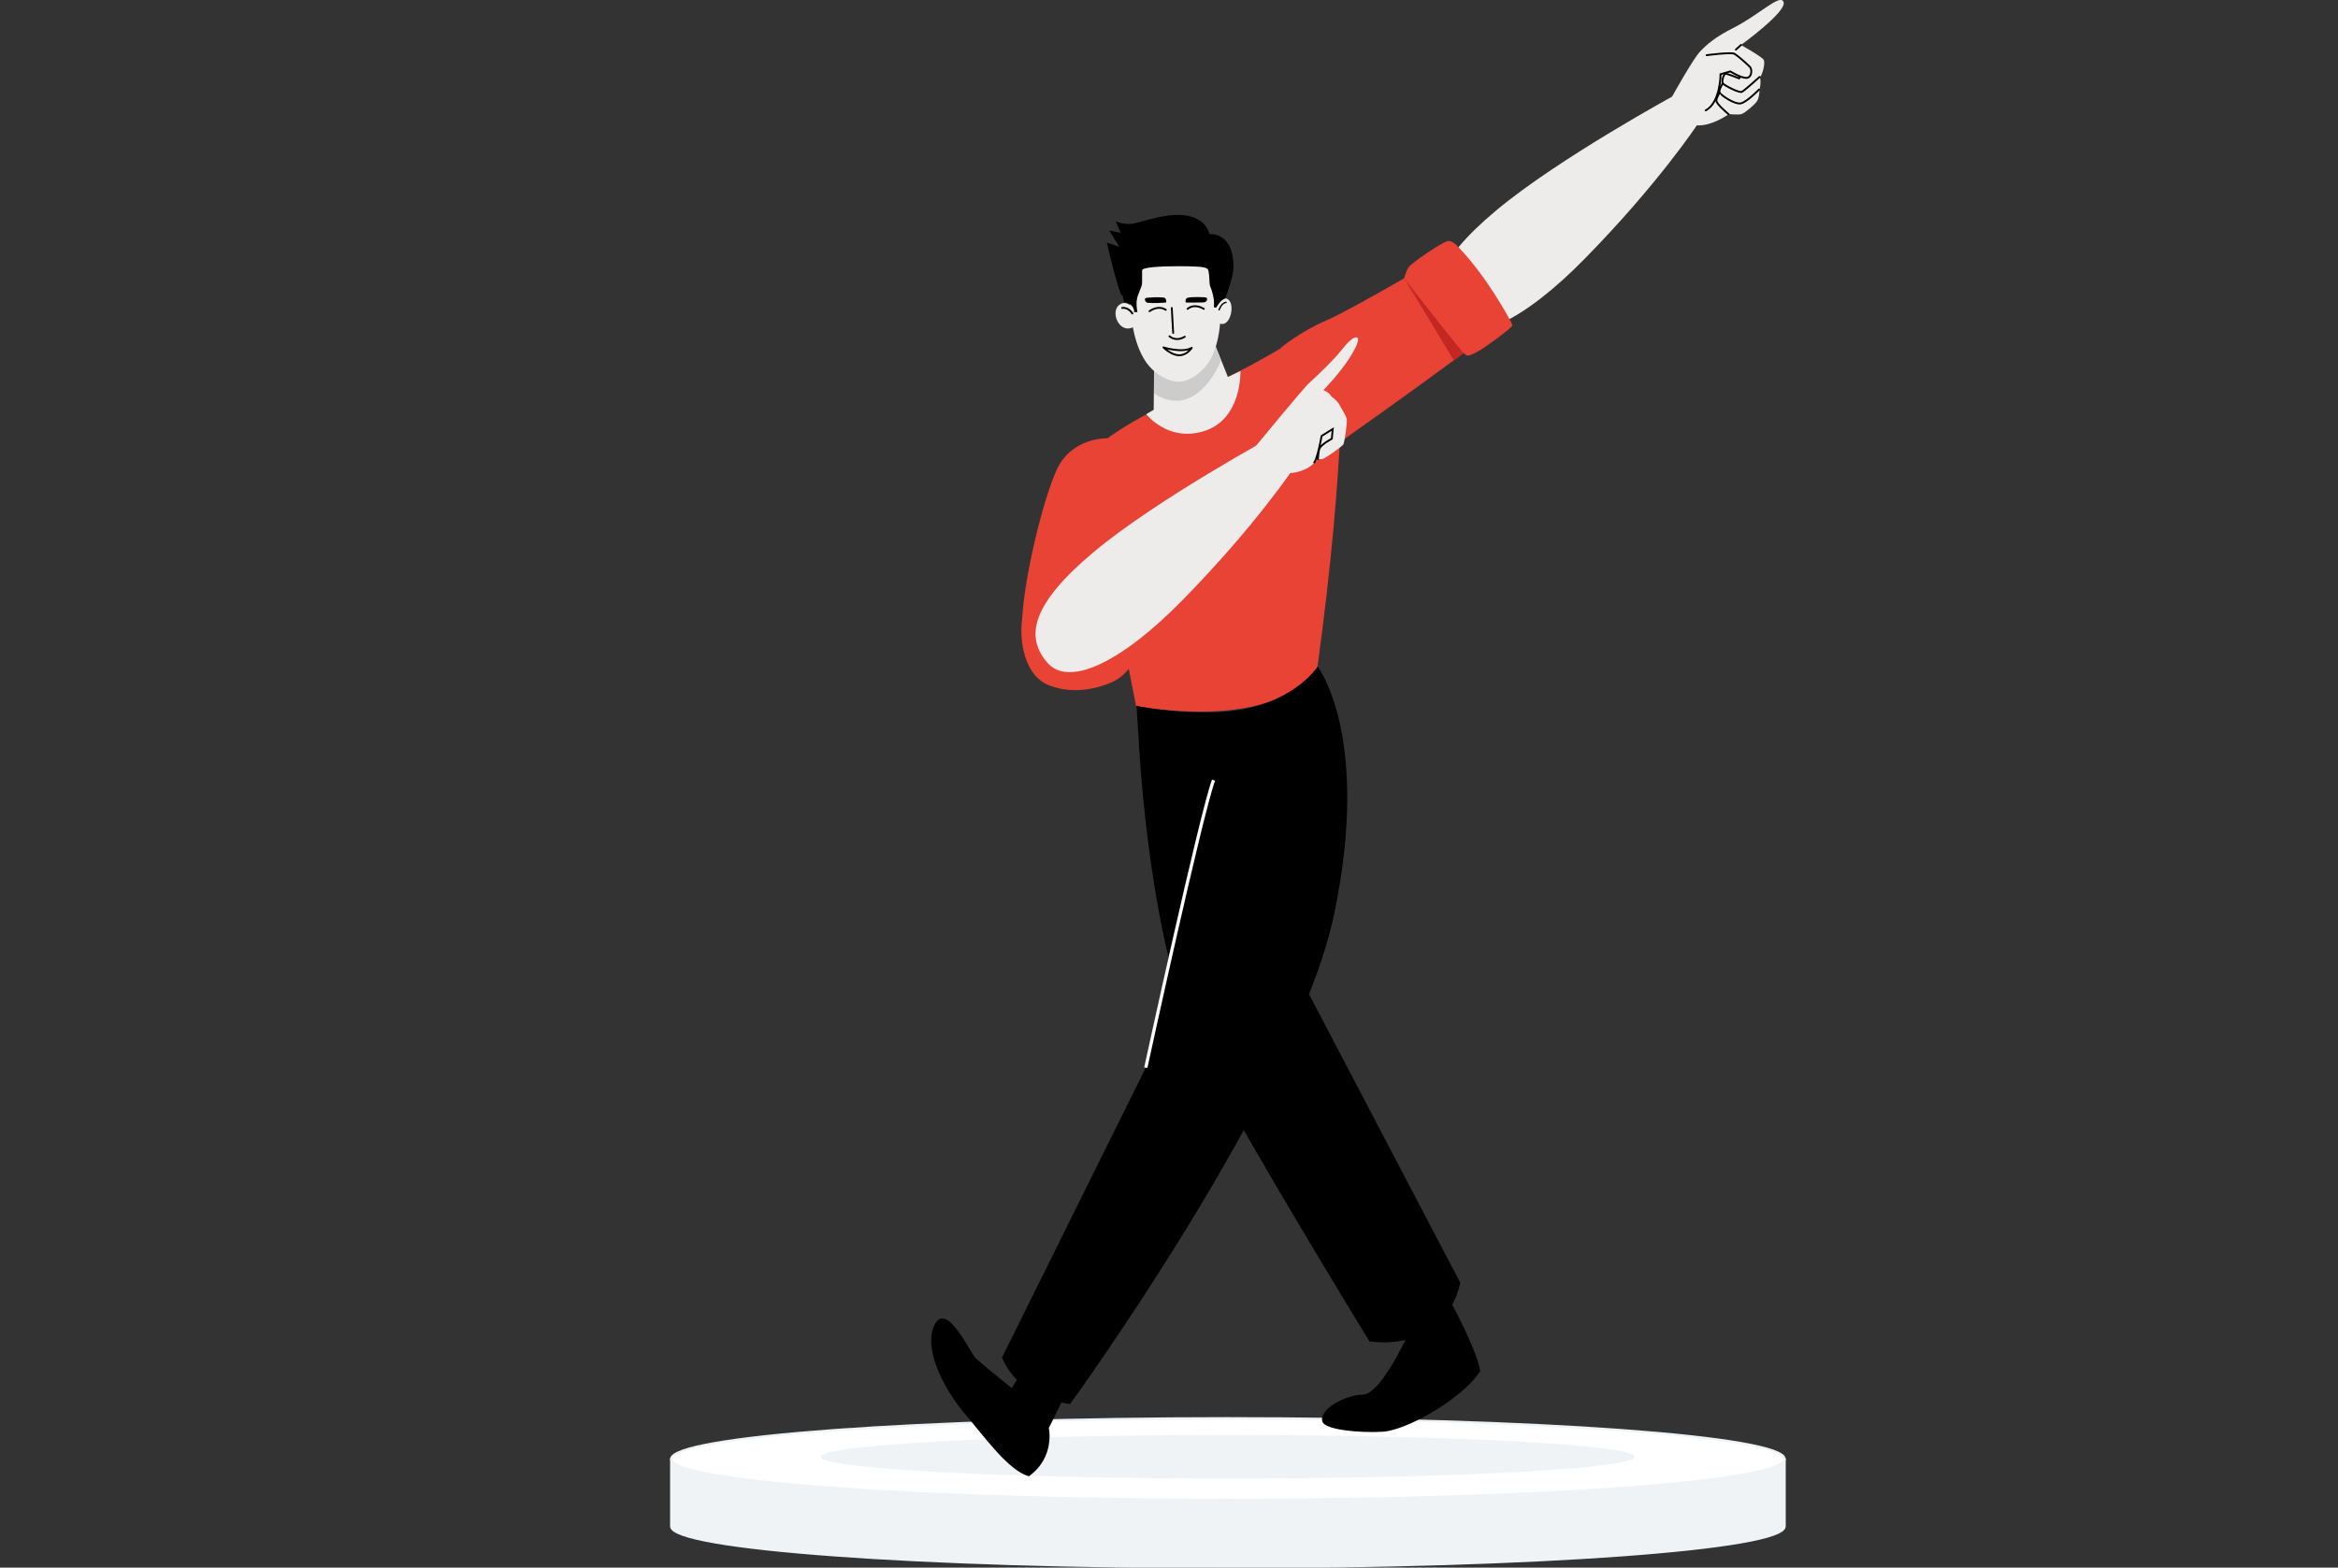 <?xml version="1.0" encoding="UTF-8"?>
<svg id="Layer_1" xmlns="http://www.w3.org/2000/svg" version="1.1" viewBox="0 0 504 338">
  <rect x="0" y="0" width="504" height="338" fill="#333333" stroke="none"/>
  <!-- Generator: Adobe Illustrator 29.7.1, SVG Export Plug-In . SVG Version: 2.1.1 Build 8)  -->
  <defs>
    <style>
      .st0, .st1, .st2, .st3 {
        stroke-miterlimit: 10;
      }

      .st0, .st2 {
        stroke: #f0f3f6;
        stroke-width: .5px;
      }

      .st0, .st4 {
        fill: #f0f3f6;
      }

      .st5 {
        fill: #e94335;
      }

      .st6 {
        stroke-width: .3px;
      }

      .st6, .st1, .st7 {
        fill: none;
      }

      .st6, .st7 {
        stroke-linejoin: round;
      }

      .st6, .st7, .st3 {
        stroke: #000;
        stroke-linecap: round;
      }

      .st8, .st3 {
        fill: #edeceb;
      }

      .st1 {
        stroke: #fff;
        stroke-width: .7px;
      }

      .st9 {
        fill: #c42622;
      }

      .st2 {
        fill: #fff;
      }

      .st7 {
        stroke-width: .4px;
      }

      .st10 {
        fill: #ccc;
      }

      .st3 {
        stroke-width: .4px;
      }
    </style>
  </defs>
  <g>
    <path class="st0" d="M144.7,329.1c0,4.9,53.7,8.8,120,8.8s120-3.9,120-8.8v-14.4h-240v14.4h0Z"/>
    <path class="st2" d="M264.7,323.4c66.3,0,120-3.9,120-8.8s-53.7-8.8-120-8.8-120,3.9-120,8.8,53.7,8.8,120,8.8Z"/>
    <path class="st4" d="M264.7,318.8c48.4,0,87.7-2.1,87.7-4.7s-39.3-4.7-87.7-4.7-87.7,2.1-87.7,4.7,39.3,4.7,87.7,4.7Z"/>
  </g>
  <g>
    <path class="st5" d="M276.6,74.8s-6.3,3.8-12,6.5c-5.4,2.5-11.5,4.8-17.6,8.1s-8.9,5.5-13,8.7c5.4,25.8,10.9,54.1,10.9,54.1,0,0,29.8,6,39.1-8.4,6.2-45.2,5.2-67.2,5.2-67.2l-12.6-1.8Z"/>
    <path class="st9" d="M249.2,108l-10.8,2.8-1.4,1.4c2.1,10.2,4,19.9,5.5,27.2l-1.3-18.1s3.5-.5,5.4-3.8c1.9-3.3,2.7-9.6,2.7-9.6Z"/>
    <path class="st8" d="M361.6,20.2s-25.6,13.9-39.1,25.2c-13.5,11.3-14.8,18.3-10.1,23.8,4.6,5.5,16,.1,29.3-13.5,15.7-16,24.1-28.7,24.1-28.7,0,0,1.3-7-4.2-6.8Z"/>
    <path class="st5" d="M276.1,75s4.3-3.6,10-6c5.8-2.5,28.3-15.8,28.3-15.8,0,0,1.7,10.1,10.5,15.7-12.4,10-44.4,32.3-44.4,32.3"/>
    <path class="st9" d="M302.7,60l10.7,17.7c1.7-1.3,3.4-2.5,5-3.7l-4-5.2-11.7-8.8s0,0,0,0Z"/>
    <path class="st8" d="M248.7,88.4l.2-19.5s8.1-4.5,10.7-.4l5.1,12.8,2.7-1.3s.4,10.5-8,13c-7.7,2.3-12.3-3.7-12.3-3.7l1.7-1Z"/>
    <path class="st10" d="M263.2,77.7l-2-5.1h0l-2.9.5-9.5.9v10.8c1.2.9,3,1.7,5.3,1.6,4.7-.4,7.8-5.6,9.1-8.6Z"/>
    <g>
      <g>
        <path class="st8" d="M256.3,53.2c-2.4-.7-3.8-.4-3.8-.4,0,0-.8-.2-3.1.7-3.7,1.4-6.3,6.5-6,9.9.3,3.4.5,9.3,3.1,13.8,1.9,3.4,5.5,5.2,7.7,5.1,2.2,0,5.6-2.2,7.2-5.7,2.1-4.8,1.8-10.7,1.8-14.1,0-3.4-3-8.2-6.8-9.3Z"/>
        <g>
          <path class="st8" d="M244.2,66.3s-1.5-1.8-3-.5c-2,1.7.4,6.8,3.6,4.4"/>
          <path class="st7" d="M244.1,67.6s-.8-1.4-2.2-1.2"/>
        </g>
        <g>
          <path class="st8" d="M262.3,65.6s1.2-2,2.5-1c1.6,1.3.2,6.7-2.3,4.9"/>
          <path class="st6" d="M262.8,66.8s.5-1.5,1.5-1.6"/>
        </g>
        <path d="M244.4,67.3h.8s-.5-2,.1-3.6c.6-1.6.9-2.1.9-2.7s0-1.9,0-2.7c0-.7,4.1-.9,7.9-.9,3.7,0,5.8.1,6.2.6.5.4.3,3.2.6,3.8.3.6.8,2.4.8,3.3,0,1,0,1.2,0,1.2h.5s1-1.8,1.9-1.9c0,0,1.8-4.6,1.8-6.8,0-7.8-5.2-7.1-5.2-7.1,0,0-2.9-3.3-6.9-3.1,1.1,1.1,1,2.4,1,2.4,0,0-3.5-3-6.1-2.4.6.7.7,1.8.7,1.8,0,0-3.7,1.2-5.2,3.5-1.5,2.3-1.8,4.6-1.8,4.6l-.6-.9s-.6.8-.3,3.8c.3,3,.8,5,.8,5,0,0,1.9,0,2.2,1.9Z"/>
      </g>
      <path d="M251.4,65.2s.1-.8-.4-1-3.9-.1-4.1.1-.1.9.6,1,3.7,0,3.9-.1Z"/>
      <path d="M255.6,65.2s-.2-.8.4-1,3.9-.2,4.1,0,.2.9-.6,1c-.8,0-3.7.1-3.9,0Z"/>
      <path class="st7" d="M250.8,74.9s4,1.3,6.1.1c0,0-1,1.6-2.7,1.6-1.7,0-3.4-1.7-3.4-1.7Z"/>
      <line class="st7" x1="252.6" y1="66.4" x2="252.9" y2="71.8"/>
      <path class="st7" d="M252.1,72.5s1.3,1.3,3.3.1"/>
      <path class="st7" d="M247.8,67.1s1.8-1.4,3.5-.3"/>
      <path class="st7" d="M259.5,66.6s-1.9-1.3-3.5,0"/>
      <path d="M260.4,55s2.3-5.6-2.6-7.9c-4.9-2.3-12.3,1.3-14.4,1.2s-2.9-.6-2.9-.6l1.1,2.5-2.5-.5,2.2,3.5-2.7-.9s2.4,10.6,3.3,11.5c1.2-3.4.3-7.4,6.5-7.4s8,1.2,9.3,1,2.7-2.4,2.7-2.4Z"/>
    </g>
    <path class="st5" d="M239.4,94.5s-7.4-.6-11.1,5.8c-3.6,6.4-10.3,34.8-7.2,39.2,4.6,6.5,18.8,2.3,18.8,2.3,0,0,7.1-23.2,9.8-34.5"/>
    <path class="st5" d="M236.4,123.7s-4.7-1.2-8.8.6c-2.2.9-6,4.8-7,8.2s-.6,12.9,5.6,15.3c6.1,2.3,11.7,0,13-.5,4.5-1.7,6.8-7,7.2-9.2.4-2.3-2-5.4-3.7-7.6-1.7-2.2-6.3-6.7-6.3-6.7Z"/>
    <g>
      <path class="st8" d="M360.3,21.1s4.7-8.5,6.2-10c1.4-1.5,3.4-3.2,7-5,5.8-2.9,10.4-7.7,11-5.6s-9.2,9.2-9.2,9.2c0,0,4.5,2.5,4.9,3.2s-.3,3.3-.8,3.7c.3,1.4-.1,2.7-.1,2.7,0,0,0,1.8-.6,2.6s-2.6,2.5-3.3,2.7-2.7,0-2.7,0c0,0-3.9,2.8-7.2,2.4"/>
      <path class="st3" d="M379.2,19.3s-2.7,2.8-4,3c-1.4.2-4.2-1.8-4.5-2.3s.7-2.1.7-2.1"/>
      <path class="st3" d="M372.6,24.6s-2.8-2.3-2.6-3c.1-.7.7-1.6.7-1.6"/>
      <path class="st3" d="M379.3,16.6s-3.2,2.9-3.8,3.2-3.8-1.4-4.1-1.8.1-2,.6-2.1c.4,0,2.9,1,2.9,1l1.7-2.6"/>
      <path class="st3" d="M367.9,11.9s5.3-.7,6-.3,2.6,2.1,3.2,2.7c.7.5.6,2.4-.6,2.5-1.3,0-3.5-1.4-3.5-1.4l-2.1.6s0,6.1-3.2,7.8"/>
      <line class="st3" x1="375.3" y1="9.7" x2="374.2" y2="10.7"/>
    </g>
    <path class="st5" d="M314.4,53.3s-1.3-1.6-2.4-1.3c-1.2.3-7.8,4.7-8.4,5.7s-.9,2.3-.9,2.3c0,0,12.2,15.7,12.9,16.2.7.5.5.8,2.4-.1s8-5.5,8-5.9c0-.4-.6-1.4-.6-1.4,0,0-4.9-9.2-11-15.5Z"/>
    <g>
      <path class="st8" d="M274.9,93.8s-25.6,13.9-39.1,25.2c-13.5,11.3-14.8,18.3-10.1,23.8,4.6,5.5,16,.1,29.3-13.5,15.7-16,24.1-28.7,24.1-28.7,0,0,1.3-7-4.2-6.8Z"/>
      <g>
        <path class="st8" d="M285.2,84.1s1.3.4,1.8,1.4c1.6,1.1,1.9,2.1,1.9,2.1,0,0,1.2,1.9,1.4,2.7s-.5,5.1-.7,5.5-4.1,3.2-4.6,3.2h-1c0-.1-1.9,3.4-7.6,3-5.7-.4-5.7-5.8-5.7-5.8,0,0,10.6-12.9,11.5-13.6,2.4-2.2,5.3-5,6.8-6.9s2.9-3.3,3.6-2.9-.9,3.7-3.8,7.3c-1.4,1.8-3.4,3.9-3.4,3.9Z"/>
        <path class="st3" d="M284.1,99s.1-2,.4-2.4c.5-.9,2.6-2,2.6-2l.2-2.1-2.4,1.5s-.9,5-1.6,5.7"/>
      </g>
    </g>
    <path d="M310.5,276.6s7.6,13.3,8.6,19c-3.8,6-15.9,12.8-21,13.1-5,.3-12.3-.4-13-2.1-1-2.7,5-5.9,8.7-5.9s9.3-12.1,9.3-12.1l-2.3-4.8,9.6-7.2Z"/>
    <path d="M245.6,161.6s2.3,44.6,13.8,66.4c11.6,21.8,35.8,61.2,35.8,61.2,0,0,15.9,3,19.6-12.6l-32.7-62.4-1.8-65.7s-5.7,7.1-12.2,8.5c-9.4,2-20.8-.9-22.6,4.5Z"/>
    <path d="M230.2,299.6l-4.1,8.3s1.4,6.3-4.3,10.4c-4.4-1.2-9.5-8.4-14-13.7-4.5-5.4-9-14.2-6.2-19.2,2.6-4.6,7.5,6.2,8.7,7.4s7.8,6.5,7.8,6.5l3.8-6.2,8.1,6.5Z"/>
    <path d="M284.1,143.8s11.5,15,3.5,53.3c-8,38.3-56.9,105.6-56.9,105.6,0,0-10.8-.7-14.7-10l31-62.5s11.8-54.3,14.6-62l-16-6.6-.6-9.4s8.3,1.8,18.1,1.3c15.1-.8,20.9-9.7,20.9-9.7Z"/>
    <path class="st1" d="M247,230.2s11.8-54.3,14.6-62"/>
  </g>
</svg>
